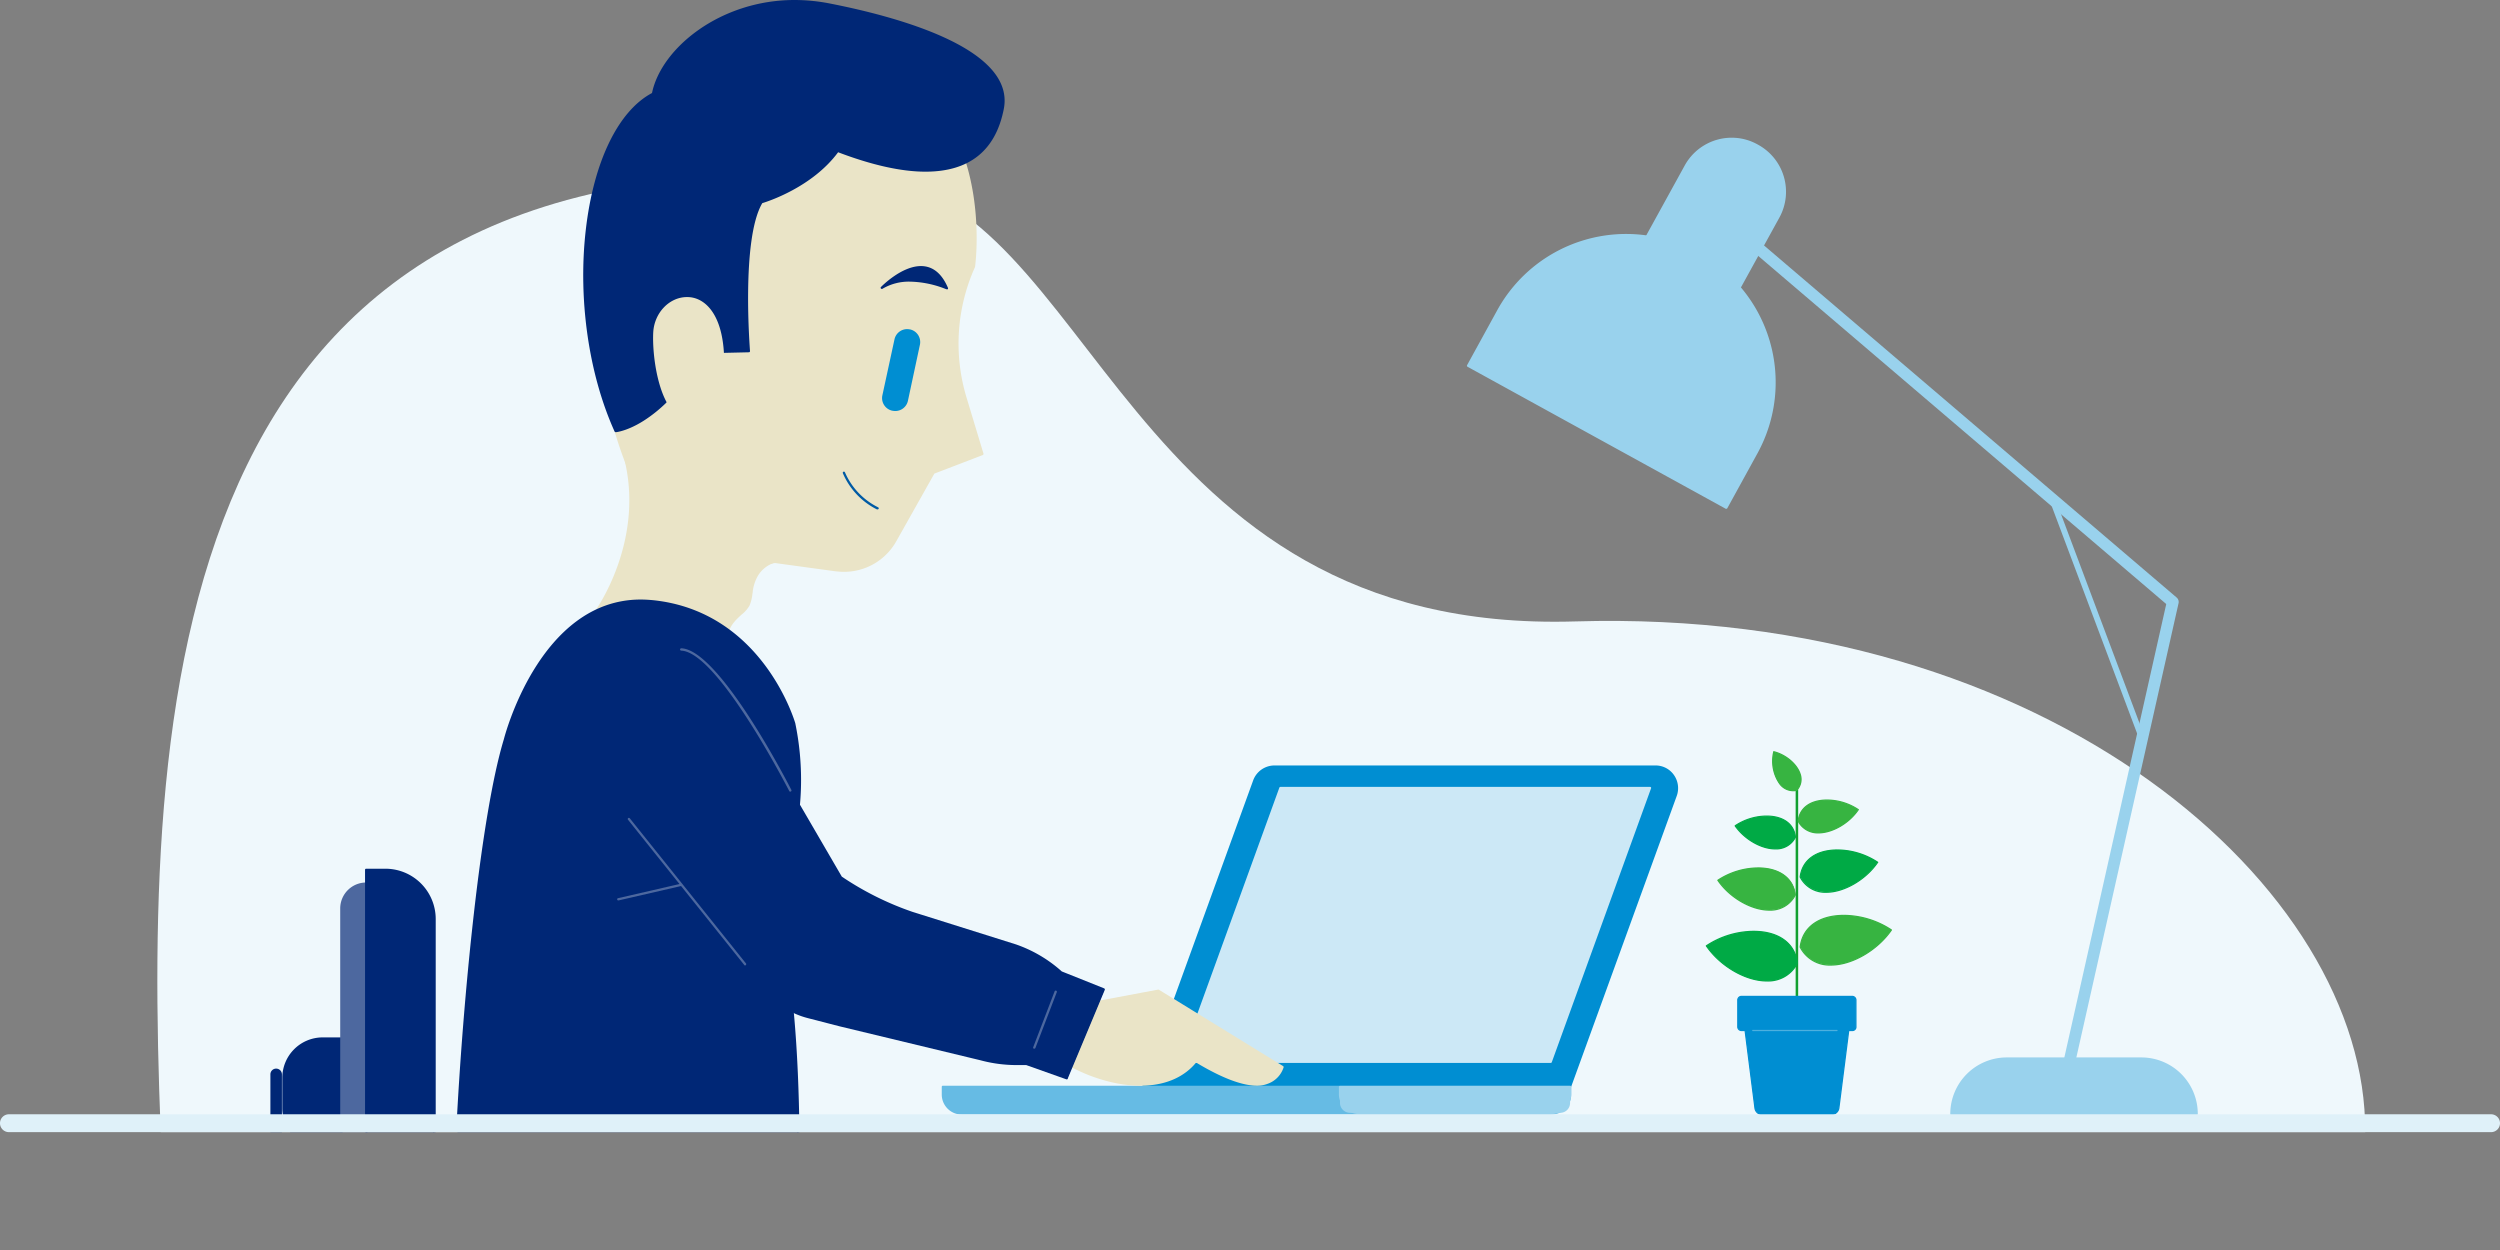 <svg id="Layer_1" data-name="Layer 1" xmlns="http://www.w3.org/2000/svg" viewBox="0 0 700 350"><rect x="0" y="0" width="700" height="350" fill="#808080" stroke="none"/><defs><style>.cls-1{fill:#eff8fc;}.cls-2{fill:#99d2ed;}.cls-3{fill:#008ed2;}.cls-4{fill:#cce8f6;}.cls-5{fill:#66bbe4;}.cls-6{fill:#eae4c7;}.cls-7{fill:#002776;}.cls-8{fill:#005aa4;}.cls-9{fill:#4d689f;}.cls-10{fill:#12a030;}.cls-11{fill:#37b441;}.cls-12{fill:#00aa45;}.cls-13{fill:#4cb0df;}.cls-14{fill:#dff1f9;}</style></defs><title>Daglig_drift</title><path class="cls-1" d="M662.25,317C662.77,248.94,574,170,441,174,314.23,177.81,306.31,55.13,244,50,48.09,33.88,40,191,45,317Z"/><g id="Layer_1-2" data-name="Layer 1"><path class="cls-2" d="M561.88,296.4H599.6A15.44,15.44,0,0,1,615,311.84V312h-68.6v-.14A15.44,15.44,0,0,1,561.88,296.4Z"/><path class="cls-2" d="M615,312.33h-68.6a.32.32,0,0,1-.32-.32v-.14a15.82,15.82,0,0,1,15.79-15.79h37.72a15.81,15.81,0,0,1,15.79,15.79V312A.4.4,0,0,1,615,312.33Zm-68.29-.67h67.94a15.16,15.16,0,0,0-15.13-14.94H561.88A15.16,15.16,0,0,0,546.75,311.66Z"/><path class="cls-2" d="M455.31,76.85l25.93,14.28,16.7-30.36a14.65,14.65,0,0,0-5.78-19.89l-.25-.14A14.66,14.66,0,0,0,472,46.53Z"/><path class="cls-2" d="M481.28,91.44a.38.38,0,0,1-.18,0L455.17,77.13a.36.36,0,0,1-.14-.46l16.7-30.35a15,15,0,0,1,13.16-7.76,14.82,14.82,0,0,1,7.19,1.86l.25.14a15,15,0,0,1,5.9,20.36L481.52,91.27a.31.31,0,0,1-.24.17Zm-25.51-14.7,25.37,14,16.52-30.08a14.13,14.13,0,0,0,1.2-10.91A14.28,14.28,0,0,0,492,41.16l-.24-.14a14.26,14.26,0,0,0-19.44,5.65Z"/><path class="cls-2" d="M411.13,102.36l72.29,39.75,8.45-15.4a40.8,40.8,0,0,0-16.1-55.44l-.74-.39A40.8,40.8,0,0,0,419.59,87Z"/><path class="cls-2" d="M483.38,142.46a.34.34,0,0,1-.17,0l-72.29-39.76a.34.34,0,0,1-.14-.45l8.46-15.41a41.19,41.19,0,0,1,55.9-16.25l.73.39a41.22,41.22,0,0,1,16.25,55.9l-8.46,15.4a.35.35,0,0,1-.21.18A.11.11,0,0,1,483.38,142.46Zm-71.79-40.21,71.69,39.41,8.31-15.13a40.46,40.46,0,0,0-16-55l-.74-.39a40.45,40.45,0,0,0-55,16Z"/><path class="cls-2" d="M578.58,302.75a1.34,1.34,0,0,1-.35,0,1.69,1.69,0,0,1-1.26-2l29.58-131.62L486,66.28a1.64,1.64,0,0,1,2.14-2.49L609.46,167.31a1.62,1.62,0,0,1,.53,1.61l-29.83,132.6A1.56,1.56,0,0,1,578.58,302.75Z"/><path class="cls-2" d="M599.81,207.52A.83.83,0,0,1,599,207l-25.13-66.91a.82.82,0,1,1,1.55-.56l25.12,66.91a.8.8,0,0,1-.49,1A.61.61,0,0,1,599.81,207.52Z"/><path class="cls-3" d="M439.63,304.33H320.11l31.09-85.69a6,6,0,0,1,5.69-4H463.56a6.05,6.05,0,0,1,5.68,8.1Z"/><path class="cls-3" d="M439.63,304.65H320.11a.33.33,0,0,1-.31-.46l31.09-85.69a6.36,6.36,0,0,1,6-4.17H463.52a6.25,6.25,0,0,1,5.2,2.7,6.39,6.39,0,0,1,.77,5.82l-29.62,81.59C439.91,304.58,439.77,304.65,439.63,304.65Zm-119-.67H439.42L469,222.61a5.68,5.68,0,0,0-.7-5.23,5.6,5.6,0,0,0-4.67-2.42H356.92a5.76,5.76,0,0,0-5.37,3.75Z"/><polygon class="cls-4" points="434.19 297.31 330.71 297.31 358.5 220.68 461.98 220.68 434.19 297.31"/><path class="cls-4" d="M434.19,297.63H330.71a.32.32,0,0,1-.28-.14.37.37,0,0,1,0-.32l27.79-76.63a.32.32,0,0,1,.32-.21H462a.31.31,0,0,1,.28.14.32.32,0,0,1,0,.31L434.5,297.42A.33.33,0,0,1,434.19,297.63Zm-103-.63H433.94l27.58-76H358.75Z"/><path class="cls-5" d="M439.63,304.33H264v2.18a5.25,5.25,0,0,0,5.26,5.26H434.36a5.26,5.26,0,0,0,5.27-5.26Z"/><path class="cls-5" d="M434.36,312.08H269.3a5.62,5.62,0,0,1-5.61-5.61V304.3A.31.31,0,0,1,264,304H439.63a.31.31,0,0,1,.31.32v2.17A5.57,5.57,0,0,1,434.36,312.08Zm-170-7.43v1.82a5,5,0,0,0,4.95,4.95H434.36a4.94,4.94,0,0,0,4.95-4.95v-1.82Z"/><path class="cls-2" d="M436.85,311.59H378a2.82,2.82,0,0,1-2.81-2.8V304.3h64.43v4.49A2.76,2.76,0,0,1,436.85,311.59Z"/><path class="cls-2" d="M434.36,311.94H380.47a5.59,5.59,0,0,1-5.58-5.57v-2a.31.31,0,0,1,.31-.32h64.43a.31.31,0,0,1,.31.32v2A5.56,5.56,0,0,1,434.36,311.94Zm-58.81-7.29v1.68a4.94,4.94,0,0,0,4.95,4.95h53.9a5,5,0,0,0,5-4.95v-1.68Z"/><path class="cls-6" d="M217.12,157.31c-14.31,1.61-15.19,25.51-12.91,42.52,1.41,10.6-.31,24.25-.31,24.25l-36.78-53.16s13.34-18.46,8.32-41.23,47.44,16,47.44,16Z"/><path class="cls-6" d="M203.86,224.47a.34.34,0,0,1-.28-.14l-36.74-53.2a.39.39,0,0,1,0-.39c.14-.17,13.2-18.59,8.25-41-.6-2.77-.42-4.81.59-6.07,3.06-3.82,13.3-.35,30.15,10.14,9.22,5.76,17.08,11.55,17.19,11.62a.32.32,0,0,1,.1.42l-5.75,11.61a.26.26,0,0,1-.25.18,11.49,11.49,0,0,0-8,4.59c-7.65,9.79-5.47,31.23-4.63,37.58,1.41,10.53-.31,24.22-.31,24.36a.31.31,0,0,1-.25.28Zm-36.32-53.55,36.11,52.28c.35-3.15,1.44-14.42.25-23.3-.85-6.38-3.06-28.07,4.77-38.07a12.22,12.22,0,0,1,8.24-4.81l5.55-11.19c-2.84-2.07-31.69-23-42.85-23a4,4,0,0,0-3.36,1.26c-.88,1.09-1.06,3-.5,5.51C180.49,151.06,168.91,168.89,167.54,170.92Z"/><path class="cls-6" d="M254.64,22.63c23.12,17.06,18.1,52,18.1,52h0a52.62,52.62,0,0,0-2.35,37l4.74,15.54-13.65,5.23-10.67,19A16.7,16.7,0,0,1,234,159.66l-43.86-6S173.86,140,168.25,101.37s40.28-85.58,40.28-85.58Z"/><path class="cls-6" d="M236.28,160.11c-.77,0-1.54-.07-2.31-.14l-43.86-6a.34.34,0,0,1-.18-.07c-.18-.14-16.46-14.14-22-52.49C165,81.34,176.11,59.06,186,43.9a211,211,0,0,1,22.28-28.36.4.4,0,0,1,.28-.1l46.11,6.84a.19.19,0,0,1,.14.07c23,17,18.28,51.93,18.21,52.29a.13.13,0,0,1,0,.1,52.12,52.12,0,0,0-2.35,36.7L275.37,127a.35.35,0,0,1-.21.42l-13.54,5.19L251,151.48A16.74,16.74,0,0,1,236.28,160.11Zm-46-6.8,43.76,6a16.41,16.41,0,0,0,16.42-8.18l10.67-19a.3.3,0,0,1,.17-.14l13.37-5.13L270,111.65a52.72,52.72,0,0,1,2.36-37.12c.17-1.44,4.35-35.05-17.9-51.55l-45.86-6.8c-2.56,2.66-45.48,48.07-40.07,85.16C173.89,138.11,189.12,152.29,190.28,153.31Z"/><path class="cls-3" d="M249.9,115h-.07a3.62,3.62,0,0,1-2.77-4.28L250.46,95a3.63,3.63,0,0,1,4.28-2.77h.07a3.63,3.63,0,0,1,2.77,4.28l-3.37,15.76A3.62,3.62,0,0,1,249.9,115Z"/><path class="cls-7" d="M265.13,80.67s-10.74-4.77-18.21-.17C246.92,80.5,259.55,67.41,265.13,80.67Z"/><path class="cls-7" d="M265.13,81s-.11,0-.14,0a28.32,28.32,0,0,0-10.21-2.14,14.46,14.46,0,0,0-7.69,2,.32.32,0,0,1-.42-.07.29.29,0,0,1,0-.43c.25-.24,5.76-5.86,11.2-5.86,3.3,0,5.86,2.07,7.58,6.15,0,.14,0,.28-.07.35A2.2,2.2,0,0,1,265.13,81Zm-10.39-2.81a29.57,29.57,0,0,1,9.72,1.89c-1.58-3.33-3.79-5-6.63-5-3.41,0-6.95,2.42-9,4.11A15.67,15.67,0,0,1,254.74,78.18Z"/><path class="cls-8" d="M245.69,142.64s-.11,0-.14,0A20.19,20.19,0,0,1,236,132.5a.32.32,0,0,1,.59-.25,19.57,19.57,0,0,0,9.27,9.79.32.32,0,0,1,.14.46A.38.38,0,0,1,245.69,142.64Z"/><path class="cls-6" d="M220,156.81a8.78,8.78,0,0,0-8,4.11,12.26,12.26,0,0,0-1.51,4.53,14.93,14.93,0,0,1-.87,3.93c-1,2.14-5.27,4-5.86,7.86s-2.07,4.63-4.22,7.93c-.31.45-.8,1-1.33.73a1.25,1.25,0,0,1-.56-.84,29.57,29.57,0,0,1-.39-15.51,52.52,52.52,0,0,1,6-14.45,22.17,22.17,0,0,1,4-5.48c.6-.53,1.72-1,2-.21"/><path class="cls-6" d="M198.42,186.32a1.27,1.27,0,0,1-.38-.07,1.7,1.7,0,0,1-.78-1,30.32,30.32,0,0,1-.42-15.69,53.1,53.1,0,0,1,6-14.56,22.06,22.06,0,0,1,4.11-5.54,2.29,2.29,0,0,1,1.86-.67,1,1,0,0,1,.7.56.31.31,0,0,1-.18.42.31.31,0,0,1-.42-.17.34.34,0,0,0-.24-.21,1.73,1.73,0,0,0-1.27.49,22.76,22.76,0,0,0-4,5.37,52.25,52.25,0,0,0-5.93,14.38,29.43,29.43,0,0,0,.39,15.34c.11.28.21.56.39.63s.66-.25.91-.63c.63-1,1.16-1.69,1.68-2.35a10,10,0,0,0,2.49-5.48c.39-2.49,2.21-4.14,3.79-5.61a8.73,8.73,0,0,0,2.11-2.32,11.43,11.43,0,0,0,.74-3c0-.25.07-.53.1-.77a12.69,12.69,0,0,1,1.58-4.67,9.08,9.08,0,0,1,8.32-4.28.34.34,0,0,1,.31.35.35.35,0,0,1-.35.32,8.45,8.45,0,0,0-7.68,4,11.7,11.7,0,0,0-1.48,4.42c0,.25-.07.53-.1.77a11.69,11.69,0,0,1-.81,3.23,9.19,9.19,0,0,1-2.24,2.53c-1.51,1.37-3.23,3-3.62,5.23a11.08,11.08,0,0,1-2.63,5.79c-.49.63-1.05,1.36-1.65,2.28A1.58,1.58,0,0,1,198.42,186.32Z"/><path class="cls-7" d="M222.35,202.57s-8.63-31-39.61-34.18-41.3,38.71-41.3,38.71C134.88,228.59,130,279.6,128.09,317h95.46c-.22-21-1.72-47.66-6.5-59.58L222,235.84A77.61,77.61,0,0,0,222.35,202.57Z"/><path class="cls-7" d="M222.67,202.47c-.11-.32-9.09-31.3-39.93-34.43-1.13-.1-2.25-.17-3.34-.17-28.35,0-38.21,38.7-38.31,39.09-6.5,21.35-11.47,72.29-13.36,110h.68c1.91-37.69,6.86-88.54,13.34-109.83.11-.39,9.83-38.64,37.69-38.64a32.37,32.37,0,0,1,3.26.18c30.39,3.09,39.27,33.62,39.34,33.9a78.19,78.19,0,0,1-.35,33.12l-4.95,21.58a.2.2,0,0,0,0,.21C221.45,269.36,223,296,223.18,317h.66c-.23-21-1.74-47.68-6.47-59.65l4.95-21.48A78.37,78.37,0,0,0,222.67,202.47Z"/><path class="cls-6" d="M294,283.14l30.31-5.69,34.81,21.41c-2.88,7.65-12.32,5.54-24.35-1.76-9.93,12.56-34,5.27-44.77-6"/><path class="cls-6" d="M352,304c-4.21,0-9.93-2.17-17.09-6.49-3.22,3.93-8.14,6.18-14.24,6.46-10.42.49-23.37-4.84-30.85-12.67a.32.32,0,0,1,.46-.45c7.33,7.68,20.11,12.91,30.32,12.45,6-.28,10.84-2.49,13.93-6.42a.29.29,0,0,1,.42-.07c9,5.48,15.68,7.55,19.83,6.11a6.52,6.52,0,0,0,3.93-3.93l-34.5-21.2L294,283.45a.32.32,0,0,1-.39-.28.31.31,0,0,1,.28-.38l30.32-5.69a.51.51,0,0,1,.24,0l34.81,21.4a.33.33,0,0,1,.14.39,7.17,7.17,0,0,1-4.42,4.56A8.14,8.14,0,0,1,352,304Z"/><path class="cls-7" d="M205.33,194l30.18,51.87a85,85,0,0,0,19.9,10l29,9.12a37.42,37.42,0,0,1,12.8,7.51h0l11.93,4.74-10.35,24.74-11.33-4-2.28,0a38.79,38.79,0,0,1-10.6-1.36L235.2,287.1l-8.95-2.31a22.39,22.39,0,0,1-11.65-7.44L170,222.68"/><path class="cls-7" d="M298.71,302.22a.15.15,0,0,1-.11,0l-11.26-4-2.21,0a39.1,39.1,0,0,1-10.67-1.36l-39.33-9.48-8.95-2.31a22.39,22.39,0,0,1-11.83-7.58l-44.56-54.67a.33.33,0,0,1,0-.46.34.34,0,0,1,.46,0l44.56,54.67a21.65,21.65,0,0,0,11.48,7.33l9,2.32,39.33,9.47a38.07,38.07,0,0,0,10.49,1.37l2.28,0a.13.13,0,0,1,.11,0l11,3.89,10.1-24.14L297,272.68s-.07,0-.11-.07a37,37,0,0,0-12.66-7.47l-29-9.13a83.36,83.36,0,0,1-20-10l-.1-.1L205,194a.32.32,0,0,1,.1-.45.34.34,0,0,1,.46.1l30.14,51.8a84.31,84.31,0,0,0,19.76,9.86l29,9.12A37.64,37.64,0,0,1,297.3,272l11.86,4.74a.52.52,0,0,1,.18.18.33.33,0,0,1,0,.24L299,301.91C299,302.15,298.85,302.22,298.71,302.22Z"/><path class="cls-9" d="M289.58,293.63a.11.11,0,0,1-.1,0,.31.31,0,0,1-.18-.42l6-15.65a.31.31,0,0,1,.42-.17.31.31,0,0,1,.18.42l-6,15.65A.38.38,0,0,1,289.58,293.63Z"/><path class="cls-9" d="M221.27,221.66a.32.32,0,0,1-.29-.18c-.21-.38-19.93-38.91-30.24-39.3a.34.34,0,0,1-.32-.35.35.35,0,0,1,.35-.31c10.7.42,30,38.07,30.81,39.65a.34.34,0,0,1-.31.49Z"/><path class="cls-9" d="M208.63,270.33a.27.27,0,0,1-.24-.14l-32.53-40.64a.32.32,0,0,1,0-.45.33.33,0,0,1,.46,0l32.53,40.64a.33.33,0,0,1,0,.45A.31.31,0,0,1,208.63,270.33Z"/><path class="cls-9" d="M173.12,252.12a.33.33,0,0,1-.31-.25.31.31,0,0,1,.24-.38l17.37-4a.32.32,0,0,1,.39.24.33.33,0,0,1-.25.39l-17.37,4S173.16,252.12,173.12,252.12Z"/><path class="cls-7" d="M77.33,299.21a1.61,1.61,0,0,0-1.62,1.61V317h3.23V300.82A1.62,1.62,0,0,0,77.33,299.21Z"/><path class="cls-7" d="M95.61,290.47H90.35a11.31,11.31,0,0,0-11.3,11.3v8.56a11.21,11.21,0,0,0,2.2,6.67H95.93V290.79A.32.32,0,0,0,95.61,290.47Z"/><path class="cls-9" d="M102.52,247.1a7.27,7.27,0,0,0-7.26,7.26V317h7.58V247.42A.32.32,0,0,0,102.52,247.1Z"/><path class="cls-7" d="M107.89,243.52h-5.37V317h19.09V257.24A13.72,13.72,0,0,0,107.89,243.52Z"/><path class="cls-7" d="M107.89,243.24h-5.37a.31.31,0,0,0-.31.32V317h.66V243.87h5a13.41,13.41,0,0,1,13.41,13.41V317H122V257.31A14.09,14.09,0,0,0,107.89,243.24Z"/><path class="cls-7" d="M200.6,90.36a16.29,16.29,0,0,1,1.82,8.17l7.3-.17s-2.63-31.55,3.54-41.73c0,0,13.69-3.86,21.34-14.38,31.44,12,43.33,2.7,46.18-11.79S259.06,6.53,232.39,1.3s-46.85,11.61-49.48,25c-20.1,10.39-25.82,60.29-10.49,94.36C172.39,120.71,188.56,119.09,200.6,90.36Z"/><path class="cls-7" d="M172.39,121a.34.34,0,0,1-.32-.21c-7.23-16-10.25-37-8.07-56.25s9.09-33.47,18.56-38.49C185.16,13.44,201.72,0,222.46,0a51.48,51.48,0,0,1,10,1C252,4.84,284.36,13.79,281.06,30.53c-2.28,11.65-9.65,17.54-21.93,17.54-6.71,0-14.95-1.82-24.46-5.44-7.26,9.83-19.83,13.83-21.23,14.25C207.47,67,210,98,210,98.29a.45.45,0,0,1-.07.24.32.32,0,0,1-.24.11l-7.3.17a.38.38,0,0,1-.25-.1.32.32,0,0,1-.1-.25,17.06,17.06,0,0,0-1.44-7.4c-6.18,14.49-13.44,21.82-18.46,25.44-5.51,4.07-9.54,4.52-9.75,4.52ZM222.46.7c-22.32,0-37.16,14.91-39.27,25.72a.39.39,0,0,1-.17.25c-19.9,10.31-25.44,60.14-10.46,93.72,2-.35,16.7-3.79,27.72-30.11a.4.4,0,0,1,.28-.21.36.36,0,0,1,.32.14,16.45,16.45,0,0,1,1.86,8l6.59-.15c-.28-3.64-2.24-31.86,3.62-41.54a.22.22,0,0,1,.17-.14c.14,0,13.65-3.93,21.16-14.25a.33.33,0,0,1,.39-.1c9.54,3.61,17.75,5.47,24.46,5.47,11.89,0,19.05-5.72,21.3-17,1.36-7-3.09-19.93-48.15-28.78A44.92,44.92,0,0,0,222.46.7Z"/><path class="cls-6" d="M202.42,99.79c-.84-22.94-18.49-18.17-19.16-6.77-.49,8.77,3,28.85,13.51,23.37"/><path class="cls-6" d="M193.33,117.69a5.74,5.74,0,0,1-3.22-1c-5.83-3.79-7.55-17.3-7.2-23.69.32-5.44,4.53-9.82,9.44-9.82h.11c4.66,0,9.86,4.42,10.28,16.59a.35.35,0,0,1-.32.36.36.36,0,0,1-.35-.32c-.42-11.69-5.26-15.9-9.61-16h-.07c-4.57,0-8.5,4.11-8.78,9.2-.35,6.07,1.37,19.47,6.88,23.09,1.79,1.15,3.86,1.15,6.14,0a.34.34,0,0,1,.32.6A8.18,8.18,0,0,1,193.33,117.69Z"/></g><g id="Layer_5" data-name="Layer 5"><path class="cls-10" d="M503.14,287a.34.34,0,0,1-.36-.36V221.23a.36.36,0,1,1,.71,0v65.41A.36.36,0,0,1,503.14,287Z"/><path class="cls-3" d="M515.84,284.41H490.39a2,2,0,0,0-2,2.3l3,23.58a2.09,2.09,0,0,0,2,1.8h19.46a2,2,0,0,0,2-1.8l3-23.58A2,2,0,0,0,515.84,284.41Z"/><path class="cls-3" d="M512.86,312.23H493.41a2.2,2.2,0,0,1-2.19-1.94l-3-23.58a2.22,2.22,0,0,1,2.19-2.51h25.45a2.14,2.14,0,0,1,1.65.75,2.23,2.23,0,0,1,.54,1.76l-3,23.58A2.27,2.27,0,0,1,512.86,312.23Zm-22.47-27.64a1.86,1.86,0,0,0-1.83,2.12l3,23.58a1.83,1.83,0,0,0,1.83,1.62h19.46a1.83,1.83,0,0,0,1.83-1.62l3-23.58a2,2,0,0,0-.43-1.47,1.89,1.89,0,0,0-1.4-.65Z"/><path class="cls-3" d="M518.64,279H487.59a1,1,0,0,0-1,1v7.5a1,1,0,0,0,1,1h31.05a1,1,0,0,0,1-1V280A1,1,0,0,0,518.64,279Z"/><path class="cls-3" d="M518.64,288.72H487.59a1.2,1.2,0,0,1-1.18-1.18V280a1.2,1.2,0,0,1,1.18-1.18h31.05a1.2,1.2,0,0,1,1.19,1.18v7.51A1.15,1.15,0,0,1,518.64,288.72Zm-31.05-9.55a.81.81,0,0,0-.82.83v7.5a.81.81,0,0,0,.82.83h31.05a.82.82,0,0,0,.83-.83V280a.82.82,0,0,0-.83-.83Z"/><path class="cls-11" d="M529.56,260.4c-6.14,8.94-20.43,14.25-25.49,4.74C505.36,254.47,520.62,254.29,529.56,260.4Z"/><path class="cls-11" d="M512.68,270.38a9.38,9.38,0,0,1-8.79-5.14s0-.07,0-.1c.69-5.64,5.35-9,12.42-9a24.67,24.67,0,0,1,13.36,4.09s.07.08.07.11a.21.21,0,0,1,0,.15C525.79,266.21,518.61,270.38,512.68,270.38Zm-8.47-5.24a9.1,9.1,0,0,0,8.47,4.88c5.78,0,12.75-4,16.63-9.55a24.19,24.19,0,0,0-13-4C509.42,256.52,504.93,259.72,504.21,265.14Z"/><path class="cls-12" d="M525.75,241.44c-5.2,7.61-17.37,12.14-21.68,4.06C505.18,236.38,518.14,236.24,525.75,241.44Z"/><path class="cls-12" d="M511.39,250a8,8,0,0,1-7.5-4.38s0-.07,0-.11c.61-4.81,4.56-7.68,10.59-7.68a20.81,20.81,0,0,1,11.38,3.48c.07.08.11.18,0,.26C522.56,246.4,516.45,250,511.39,250Zm-7.18-4.49a7.71,7.71,0,0,0,7.18,4.13c4.88,0,10.81-3.41,14.11-8.11a20.61,20.61,0,0,0-11-3.34C508.63,238.14,504.82,240.87,504.21,245.46Z"/><path class="cls-11" d="M520.33,226.73c-4.06,5.92-13.5,9.44-16.87,3.15C504.36,222.78,514.44,222.67,520.33,226.73Z"/><path class="cls-11" d="M509.2,233.37a6.33,6.33,0,0,1-5.88-3.41s0-.08,0-.11c.47-3.77,3.55-6,8.26-6a16.05,16.05,0,0,1,8.86,2.73c.07.07.11.18,0,.25C517.89,230.6,513.15,233.37,509.2,233.37Zm-5.53-3.52A6,6,0,0,0,509.2,233c3.77,0,8.33-2.62,10.92-6.24a15.84,15.84,0,0,0-8.51-2.55C507.08,224.21,504.14,226.29,503.67,229.85Z"/><path class="cls-12" d="M477.79,264.88c6.14,8.94,20.43,14.26,25.49,4.74C502,258.93,486.77,258.75,477.79,264.88Z"/><path class="cls-12" d="M494.66,274.83h0c-5.92,0-13.1-4.17-17-9.87a.18.18,0,0,1,0-.25,24.37,24.37,0,0,1,13.36-4.1c7.07,0,11.7,3.38,12.42,9a.11.11,0,0,1,0,.1A9.3,9.3,0,0,1,494.66,274.83ZM478,264.92c3.88,5.56,10.84,9.55,16.62,9.55a9.13,9.13,0,0,0,8.48-4.88c-.69-5.39-5.21-8.62-12-8.62A24.29,24.29,0,0,0,478,264.92Z"/><path class="cls-11" d="M481.06,246.47c5.2,7.61,17.37,12.13,21.68,4.06C501.63,241.41,488.67,241.26,481.06,246.47Z"/><path class="cls-11" d="M495.38,255h0c-5.06,0-11.16-3.52-14.5-8.4a.17.17,0,0,1,0-.25,20.89,20.89,0,0,1,11.37-3.49c6,0,10,2.88,10.59,7.69a.13.13,0,0,1,0,.1A7.93,7.93,0,0,1,495.38,255Zm-14.07-8.47c3.3,4.7,9.19,8.11,14.11,8.11a7.73,7.73,0,0,0,7.18-4.13c-.61-4.56-4.42-7.29-10.23-7.29A20.53,20.53,0,0,0,481.31,246.51Z"/><path class="cls-12" d="M485.87,231.21c4.06,5.93,13.5,9.44,16.87,3.16C501.88,227.26,491.79,227.16,485.87,231.21Z"/><path class="cls-12" d="M497,237.85h0c-3.95,0-8.68-2.76-11.3-6.53,0,0,0-.07,0-.14s0-.07.07-.11a16.19,16.19,0,0,1,8.87-2.73c4.7,0,7.79,2.23,8.25,6a.13.13,0,0,1,0,.1A6.15,6.15,0,0,1,497,237.85Zm-10.91-6.6c2.55,3.62,7.11,6.24,10.91,6.24h0a5.92,5.92,0,0,0,5.53-3.19c-.47-3.52-3.41-5.64-7.9-5.64A16,16,0,0,0,486.12,231.25Z"/><path class="cls-11" d="M496.67,210.5c-1.25,5.1,1.37,11.95,6.47,10.77C506.58,217.32,501.77,211.76,496.67,210.5Z"/><path class="cls-11" d="M502,221.56h0a4.84,4.84,0,0,1-3.84-2.05,11.28,11.28,0,0,1-1.66-9.08s0-.07.08-.11.07,0,.14,0c3.45.87,6.61,3.56,7.5,6.43a4.63,4.63,0,0,1-1,4.63s-.07,0-.1.07A4,4,0,0,1,502,221.56Zm-5.17-10.84a10.9,10.9,0,0,0,1.61,8.61,4.52,4.52,0,0,0,3.56,1.9h0a5.53,5.53,0,0,0,1-.1,4.31,4.31,0,0,0,.86-4.24C503.06,214.2,500.05,211.58,496.82,210.72Z"/><path class="cls-13" d="M514.34,288.72H490.79a.18.18,0,0,1,0-.36h23.55a.18.18,0,1,1,0,.36Z"/></g><path class="cls-14" d="M697.5,317H2.5a2.5,2.5,0,0,1,0-5h695a2.5,2.5,0,0,1,0,5Z"/></svg>